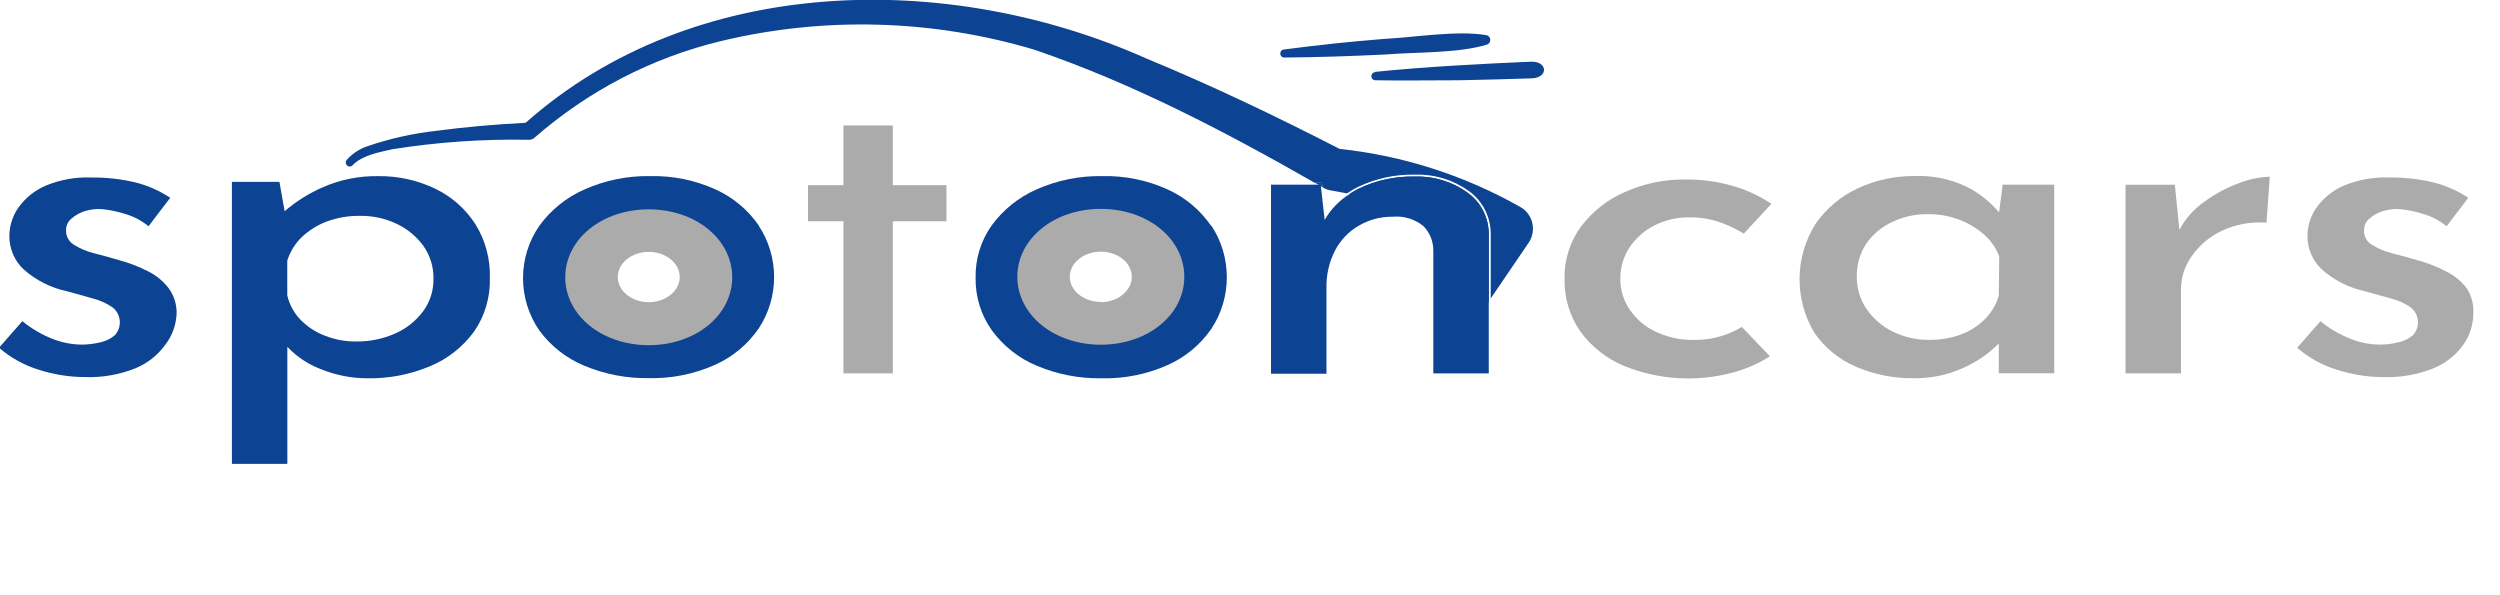 <svg width="227" height="54" viewBox="0 0 227 54" fill="none" xmlns="http://www.w3.org/2000/svg">
<g clip-path="url(#clip0_1074_4)">
<path d="M135.179 21.201V27.362L134.999 27.625L133.921 29.213C133.687 29.546 133.341 29.779 132.948 29.868C132.555 29.956 132.144 29.893 131.794 29.691C131.445 29.489 131.181 29.162 131.054 28.774C130.928 28.386 130.947 27.963 131.109 27.588L133.705 21.794C133.18 21.501 132.641 21.216 132.13 20.96C129.161 19.47 126.02 18.363 122.781 17.668L122.529 17.609C122.788 17.436 123.057 17.28 123.335 17.141C124.924 16.374 126.668 15.996 128.426 16.036C130.138 15.974 131.821 16.488 133.216 17.5C133.811 17.911 134.3 18.462 134.642 19.107C134.983 19.751 135.168 20.47 135.179 21.201Z" fill="#0C4393"/>
<path d="M119.889 16.77V16.879L119.695 16.77H119.889Z" fill="#0C4393"/>
<path d="M138.803 22.036L135.358 27.098V21.194C135.351 20.432 135.165 19.683 134.814 19.01C134.464 18.336 133.96 17.758 133.345 17.324C131.912 16.307 130.193 15.793 128.447 15.861C126.661 15.823 124.891 16.209 123.276 16.988C122.941 17.157 122.617 17.348 122.306 17.558C121.831 17.463 121.349 17.375 120.867 17.295C120.638 17.264 120.415 17.19 120.213 17.075L120.083 17.002L120.04 16.6H119.379C111.245 11.947 102.788 7.535 93.942 4.521C84.684 1.754 74.879 1.479 65.485 3.723C59.226 5.227 53.413 8.238 48.535 12.503C48.401 12.626 48.227 12.694 48.046 12.693C43.894 12.612 39.744 12.898 35.641 13.549C34.425 13.82 32.915 14.09 32.045 14.976C32.016 15.014 31.98 15.046 31.939 15.071C31.898 15.095 31.853 15.111 31.806 15.117C31.759 15.124 31.711 15.121 31.665 15.108C31.619 15.096 31.576 15.074 31.538 15.045C31.5 15.016 31.468 14.979 31.445 14.938C31.421 14.896 31.405 14.85 31.399 14.802C31.392 14.754 31.395 14.705 31.407 14.658C31.42 14.612 31.441 14.568 31.47 14.529C31.988 13.947 32.648 13.513 33.383 13.271C35.403 12.58 37.491 12.114 39.61 11.881C42.314 11.515 45.011 11.296 47.73 11.149C63.012 -2.407 86.125 -2.685 104.054 5.296C110.058 7.777 115.855 10.549 121.637 13.52C127.391 14.13 132.963 15.919 138.019 18.78C138.294 18.928 138.535 19.134 138.726 19.384C138.917 19.634 139.054 19.922 139.128 20.229C139.202 20.537 139.211 20.856 139.155 21.168C139.099 21.479 138.979 21.775 138.803 22.036Z" fill="#0C4393"/>
<path d="M116.589 4.493C119.638 4.098 122.694 3.761 125.758 3.527C128.476 3.388 132.273 2.744 134.97 3.19C135.063 3.211 135.147 3.261 135.21 3.335C135.272 3.408 135.309 3.5 135.316 3.596C135.322 3.693 135.298 3.789 135.246 3.87C135.194 3.952 135.117 4.013 135.028 4.046C132.424 4.851 128.555 4.719 125.851 4.946C122.781 5.093 119.71 5.202 116.632 5.224C116.536 5.23 116.443 5.197 116.371 5.133C116.3 5.068 116.256 4.977 116.251 4.88C116.245 4.783 116.277 4.688 116.341 4.615C116.404 4.543 116.493 4.498 116.589 4.493Z" fill="#0C4393"/>
<path d="M124.851 6.527C129.382 6.059 134.531 5.795 139.083 5.598C140.522 5.598 140.594 7.017 139.141 7.112C137.429 7.178 134.229 7.251 132.489 7.288C130.252 7.288 127.088 7.332 124.88 7.288C124.785 7.288 124.693 7.249 124.626 7.181C124.558 7.112 124.521 7.019 124.521 6.922C124.521 6.825 124.558 6.732 124.626 6.663C124.693 6.595 124.785 6.556 124.88 6.556L124.851 6.527Z" fill="#0C4393"/>
<path d="M15.318 26.176C14.821 25.526 14.184 25.001 13.456 24.64C12.606 24.206 11.714 23.863 10.795 23.616C10.076 23.396 9.299 23.191 8.558 23.001C7.908 22.845 7.286 22.583 6.717 22.226C6.486 22.09 6.296 21.892 6.169 21.653C6.042 21.414 5.983 21.143 5.998 20.872C5.999 20.68 6.042 20.491 6.122 20.318C6.203 20.145 6.32 19.992 6.466 19.87C6.808 19.562 7.21 19.33 7.645 19.189C8.16 19.02 8.701 18.951 9.241 18.985C9.974 19.061 10.697 19.212 11.399 19.438C12.159 19.661 12.869 20.037 13.484 20.543L15.455 17.96C14.468 17.306 13.379 16.828 12.233 16.548C10.936 16.247 9.608 16.102 8.278 16.117C6.874 16.062 5.474 16.312 4.171 16.848C3.179 17.265 2.319 17.951 1.683 18.831C1.15 19.584 0.859 20.486 0.849 21.413C0.844 21.986 0.958 22.554 1.182 23.079C1.406 23.605 1.736 24.077 2.151 24.464C3.282 25.462 4.646 26.148 6.113 26.454L8.4 27.091C9.037 27.251 9.643 27.52 10.191 27.888C10.384 28.032 10.546 28.215 10.664 28.427C10.782 28.639 10.854 28.874 10.875 29.117C10.896 29.36 10.866 29.604 10.786 29.834C10.707 30.064 10.58 30.273 10.414 30.449C10.038 30.767 9.591 30.985 9.112 31.085C8.546 31.22 7.967 31.289 7.386 31.29C6.477 31.276 5.578 31.095 4.732 30.756C3.757 30.367 2.845 29.829 2.028 29.161L-0.086 31.576C0.943 32.467 2.14 33.137 3.431 33.544C4.824 34.004 6.28 34.238 7.746 34.239C9.301 34.291 10.85 34.02 12.298 33.441C13.375 32.999 14.311 32.262 15.002 31.312C15.632 30.5 15.994 29.507 16.037 28.474C16.056 27.648 15.803 26.839 15.318 26.176Z" fill="#0C4393"/>
<path d="M43.17 20.361C42.273 18.967 41.013 17.853 39.532 17.142C37.905 16.359 36.124 15.966 34.325 15.994C32.619 15.966 30.926 16.303 29.356 16.981C28.085 17.532 26.903 18.272 25.846 19.176L25.372 16.513H21.057V42.12H26.091V31.489C26.925 32.374 27.942 33.058 29.068 33.494C30.439 34.059 31.904 34.349 33.383 34.35C35.331 34.38 37.264 34.004 39.064 33.245C40.645 32.588 42.019 31.505 43.041 30.114C44.023 28.695 44.527 26.991 44.479 25.256C44.532 23.528 44.076 21.824 43.17 20.361ZM38.431 28.248C37.773 29.134 36.901 29.832 35.9 30.275C34.782 30.771 33.574 31.02 32.355 31.006C31.371 31.019 30.394 30.837 29.478 30.472C28.644 30.154 27.888 29.654 27.263 29.009C26.682 28.399 26.275 27.641 26.084 26.814V23.661C26.342 22.848 26.797 22.113 27.407 21.525C28.063 20.907 28.833 20.427 29.672 20.113C30.649 19.754 31.683 19.58 32.721 19.601C33.867 19.585 35 19.835 36.037 20.332C36.992 20.788 37.822 21.476 38.453 22.337C39.065 23.209 39.383 24.258 39.359 25.329C39.375 26.38 39.049 27.406 38.431 28.248Z" fill="#0C4393"/>
<path d="M68.916 20.499C67.923 19.058 66.563 17.92 64.982 17.206C63.12 16.359 61.096 15.944 59.057 15.992C56.994 15.949 54.948 16.363 53.059 17.206C51.435 17.918 50.026 19.053 48.974 20.499C48.009 21.89 47.49 23.551 47.49 25.254C47.49 26.957 48.009 28.618 48.974 30.01C50.023 31.432 51.432 32.538 53.052 33.207C54.914 33.986 56.914 34.37 58.927 34.334C60.989 34.381 63.036 33.969 64.925 33.126C66.518 32.417 67.889 31.275 68.887 29.827C69.801 28.446 70.29 26.82 70.29 25.155C70.29 23.491 69.801 21.865 68.887 20.484L68.916 20.499ZM64.414 28.064C63.867 28.941 63.093 29.65 62.178 30.112C61.146 30.623 60.009 30.874 58.862 30.844C57.77 30.865 56.688 30.614 55.712 30.112C54.802 29.637 54.023 28.938 53.447 28.078C52.884 27.211 52.593 26.191 52.613 25.152C52.611 24.149 52.896 23.168 53.433 22.328C53.989 21.451 54.759 20.738 55.669 20.257C56.655 19.728 57.755 19.459 58.87 19.474C60.031 19.449 61.18 19.718 62.214 20.257C63.118 20.734 63.88 21.449 64.421 22.328C64.947 23.18 65.221 24.168 65.213 25.174C65.221 26.194 64.944 27.197 64.414 28.064Z" fill="#0C4393"/>
<path d="M81.07 16.812V11.391H76.583V16.812H73.368V20.089H76.583V33.902H81.07V20.089H85.939V16.812H81.07Z" fill="#ABABAB"/>
<path d="M109.965 20.499C108.97 19.06 107.611 17.922 106.032 17.206C104.169 16.359 102.145 15.945 100.106 15.992C98.041 15.95 95.992 16.364 94.101 17.206C92.48 17.919 91.074 19.055 90.023 20.499C89.064 21.86 88.56 23.499 88.585 25.174C88.547 26.914 89.073 28.618 90.081 30.024C91.132 31.447 92.544 32.552 94.166 33.221C96.028 34.001 98.027 34.385 100.041 34.348C102.103 34.396 104.15 33.984 106.039 33.141C107.632 32.431 109.003 31.29 110.001 29.841C110.911 28.459 111.396 26.833 111.396 25.17C111.396 23.507 110.911 21.881 110.001 20.499H109.965ZM105.463 28.064C104.914 28.94 104.141 29.648 103.227 30.112C102.193 30.622 101.053 30.873 99.904 30.844C98.814 30.864 97.735 30.613 96.762 30.112C95.85 29.639 95.071 28.94 94.496 28.078C93.959 27.219 93.673 26.221 93.673 25.203C93.673 24.184 93.959 23.187 94.496 22.328C95.052 21.451 95.823 20.738 96.733 20.257C97.716 19.728 98.814 19.459 99.926 19.474C101.087 19.447 102.237 19.716 103.27 20.257C104.176 20.735 104.94 21.45 105.485 22.328C106.008 23.181 106.279 24.168 106.269 25.174C106.275 26.195 105.996 27.197 105.463 28.064Z" fill="#0C4393"/>
<path d="M135.179 21.201V33.902H130.145V22.715C130.143 22.307 130.062 21.903 129.906 21.526C129.751 21.15 129.524 20.808 129.238 20.521C128.451 19.887 127.455 19.586 126.455 19.679C125.371 19.662 124.302 19.945 123.363 20.499C122.445 21.032 121.696 21.822 121.206 22.774C120.678 23.818 120.416 24.98 120.443 26.154V33.938H115.409V16.767H119.933V16.877L120.278 19.972C120.835 18.996 121.627 18.18 122.579 17.602C122.838 17.428 123.107 17.272 123.385 17.133C124.974 16.366 126.718 15.988 128.476 16.029C130.187 15.966 131.871 16.481 133.266 17.492C133.852 17.91 134.332 18.465 134.665 19.11C134.998 19.755 135.174 20.472 135.179 21.201Z" fill="#0C4393"/>
<path d="M120.091 16.996L119.904 16.886V16.777H119.724L119.4 16.594H120.062L120.091 16.996Z" fill="#0C4393"/>
<path d="M156.221 30.536C155.454 30.762 154.66 30.873 153.862 30.865C152.658 30.893 151.463 30.643 150.367 30.134C149.41 29.696 148.588 29.003 147.986 28.129C147.418 27.301 147.117 26.314 147.124 25.305C147.115 24.297 147.406 23.311 147.958 22.474C148.529 21.617 149.31 20.926 150.223 20.469C151.198 19.974 152.276 19.724 153.366 19.737C154.344 19.718 155.318 19.877 156.242 20.206C156.972 20.468 157.674 20.806 158.335 21.215L160.845 18.508C159.797 17.809 158.653 17.271 157.451 16.913C155.981 16.481 154.456 16.274 152.927 16.299C151.099 16.289 149.29 16.665 147.612 17.404C146.026 18.075 144.639 19.154 143.585 20.535C142.56 21.906 142.023 23.59 142.061 25.312C142.022 27.025 142.526 28.705 143.499 30.104C144.521 31.499 145.899 32.582 147.483 33.236C150.64 34.505 154.114 34.707 157.393 33.813C158.563 33.496 159.681 33.002 160.708 32.35L158.155 29.687C157.551 30.058 156.9 30.343 156.221 30.536Z" fill="#ABABAB"/>
<path d="M181.845 16.767L181.514 19.284C180.733 18.356 179.783 17.59 178.716 17.03C177.214 16.278 175.55 15.918 173.876 15.984C172.078 15.964 170.297 16.349 168.662 17.111C167.136 17.824 165.821 18.934 164.851 20.33C163.915 21.809 163.411 23.528 163.399 25.287C163.386 27.046 163.865 28.772 164.779 30.265C165.721 31.61 167.014 32.659 168.511 33.294C170.175 34.013 171.968 34.369 173.776 34.34C174.858 34.355 175.937 34.205 176.976 33.894C177.845 33.629 178.678 33.256 179.457 32.782C180.064 32.421 180.633 31.997 181.154 31.516L181.492 31.18V33.894H186.526V16.767H181.845ZM181.492 26.841C181.253 27.656 180.815 28.396 180.219 28.992C179.602 29.599 178.867 30.067 178.062 30.368C177.14 30.706 176.165 30.872 175.185 30.858C174.047 30.874 172.92 30.624 171.891 30.126C170.927 29.659 170.097 28.945 169.482 28.056C168.896 27.197 168.587 26.175 168.598 25.129C168.572 24.076 168.863 23.04 169.432 22.159C170.024 21.299 170.831 20.614 171.769 20.176C172.79 19.68 173.91 19.429 175.041 19.445C176.023 19.432 176.999 19.606 177.918 19.957C178.747 20.271 179.515 20.735 180.183 21.325C180.788 21.855 181.25 22.532 181.528 23.293L181.492 26.841Z" fill="#ABABAB"/>
<path d="M203.304 16.628C202.172 17.041 201.105 17.615 200.132 18.333C199.195 18.988 198.426 19.86 197.888 20.879L197.478 16.775H192.998V33.901H198.032V26.278C198.035 25.188 198.38 24.126 199.017 23.249C199.712 22.254 200.652 21.462 201.743 20.952C203.012 20.363 204.408 20.111 205.799 20.22L206.094 16.043C205.138 16.079 204.195 16.277 203.304 16.628Z" fill="#ABABAB"/>
<path d="M223.979 26.176C223.479 25.526 222.839 25.001 222.109 24.64C221.263 24.204 220.373 23.861 219.456 23.615C218.736 23.396 217.96 23.191 217.219 23.001C216.568 22.845 215.947 22.583 215.378 22.225C215.143 22.094 214.95 21.896 214.823 21.656C214.695 21.416 214.638 21.144 214.659 20.872C214.658 20.68 214.7 20.49 214.781 20.317C214.862 20.143 214.98 19.991 215.126 19.869C215.469 19.562 215.87 19.33 216.306 19.189C216.821 19.02 217.362 18.95 217.902 18.984C218.635 19.06 219.358 19.212 220.06 19.438C220.823 19.66 221.535 20.035 222.152 20.543L224.123 17.96C223.136 17.307 222.046 16.829 220.901 16.548C219.601 16.247 218.271 16.102 216.939 16.116C215.534 16.063 214.135 16.313 212.832 16.848C211.843 17.267 210.986 17.953 210.351 18.831C209.815 19.582 209.523 20.485 209.517 21.413C209.512 21.986 209.626 22.553 209.85 23.079C210.074 23.605 210.404 24.076 210.819 24.464C211.948 25.461 213.31 26.146 214.774 26.454L217.061 27.09C217.701 27.25 218.309 27.519 218.859 27.888C219.052 28.031 219.214 28.215 219.332 28.427C219.45 28.639 219.522 28.874 219.543 29.117C219.564 29.359 219.534 29.604 219.454 29.834C219.375 30.063 219.248 30.273 219.082 30.449C218.703 30.766 218.254 30.985 217.773 31.085C216.317 31.445 214.788 31.329 213.4 30.756C212.425 30.367 211.513 29.829 210.696 29.161L208.582 31.575C209.611 32.467 210.808 33.136 212.099 33.543C213.492 34.004 214.948 34.238 216.414 34.238C217.966 34.292 219.513 34.02 220.959 33.441C222.038 33.003 222.975 32.265 223.663 31.312C224.254 30.482 224.574 29.484 224.576 28.459C224.627 27.652 224.418 26.85 223.979 26.176Z" fill="#ABABAB"/>
<path d="M58.906 19.008C54.656 19.008 51.326 21.715 51.326 25.175C51.326 28.636 54.656 31.343 58.906 31.343C63.156 31.343 66.486 28.628 66.486 25.175C66.486 21.722 63.156 19.008 58.906 19.008ZM58.906 27.436C57.353 27.436 56.094 26.412 56.094 25.153C56.094 23.895 57.353 22.871 58.906 22.871C60.459 22.871 61.718 23.895 61.718 25.153C61.718 26.412 60.459 27.436 58.906 27.436Z" fill="#ABABAB"/>
<path d="M99.955 18.965C95.705 18.965 92.375 21.672 92.375 25.132C92.375 28.593 95.705 31.3 99.955 31.3C104.205 31.3 107.535 28.593 107.535 25.132C107.535 21.672 104.205 18.965 99.955 18.965ZM99.955 27.415C98.401 27.415 97.136 26.391 97.136 25.132C97.136 23.874 98.401 22.85 99.955 22.85C101.508 22.85 102.767 23.874 102.767 25.132C102.767 26.391 101.508 27.437 99.955 27.437V27.415Z" fill="#ABABAB"/>
</g>
<defs>
<clipPath id="clip0_1074_4">
<rect width="227" height="54" fill="white"/>
</clipPath>
</defs>
</svg>
